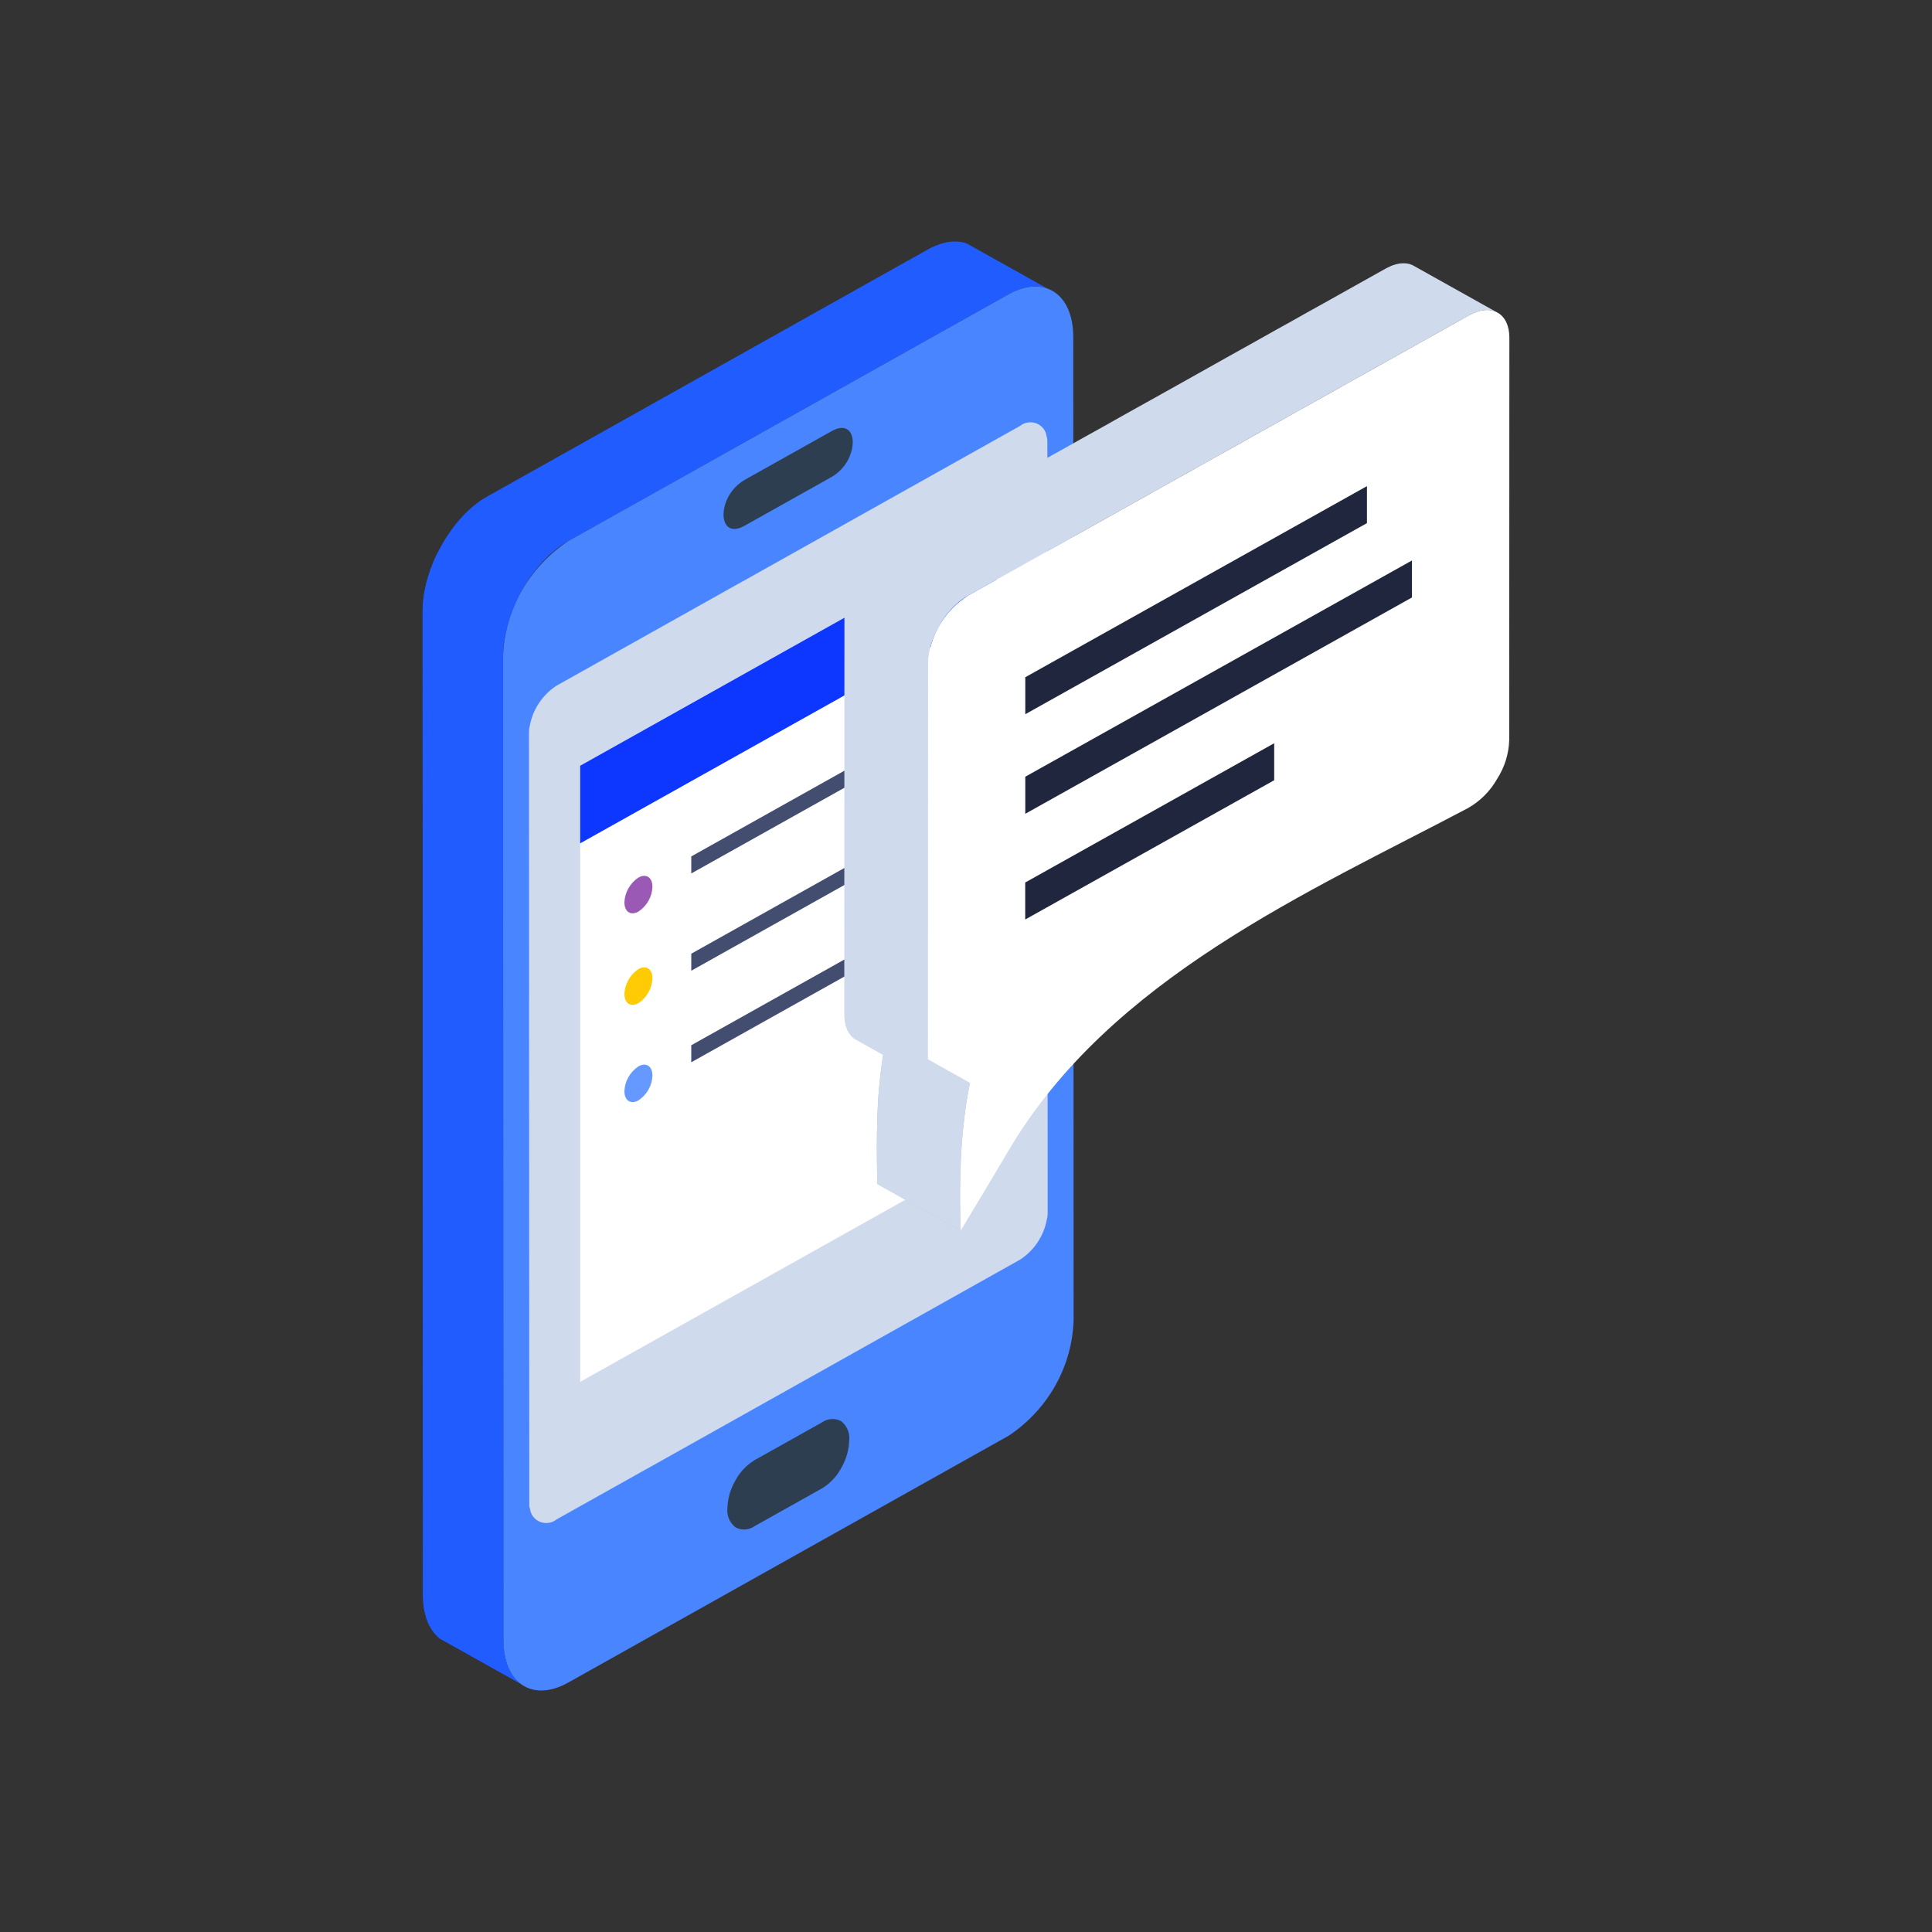 <svg width="60" height="60" viewBox="0 0 60 60" fill="none" xmlns="http://www.w3.org/2000/svg">
<rect x="0" y="0" width="60" height="60" fill="#333333" stroke="none"/>
<g clip-path="url(#clip0_1438_40119)">
<path fill-rule="evenodd" clip-rule="evenodd" d="M32.52 8.957L30.021 7.56L29.942 7.535L29.861 7.516L29.776 7.505L29.689 7.5H29.599L29.509 7.508L29.416 7.522L29.32 7.544L29.222 7.571L29.123 7.604L29.022 7.645L28.921 7.691L28.817 7.746L15.14 15.414L15.038 15.474L14.934 15.539L14.833 15.613L14.734 15.689L14.636 15.771L14.54 15.859L14.447 15.949L14.357 16.044L14.267 16.145L14.18 16.246L14.096 16.352L14.014 16.462L13.935 16.576L13.859 16.691L13.786 16.808L13.716 16.931L13.648 17.054L13.586 17.177L13.524 17.305L13.468 17.43L13.418 17.559L13.367 17.69L13.325 17.821L13.283 17.952L13.246 18.083L13.215 18.216L13.187 18.347L13.164 18.478L13.148 18.609L13.133 18.738L13.128 18.866L13.125 18.994L13.136 49.533L13.139 49.658L13.148 49.779L13.159 49.893L13.176 50.005L13.201 50.109L13.226 50.21L13.26 50.305L13.294 50.398L13.336 50.483L13.381 50.564L13.429 50.638L13.482 50.709L13.539 50.775L13.598 50.832L13.66 50.886L16.158 52.284L16.093 52.232L16.034 52.172L15.978 52.106L15.925 52.038L15.877 51.962L15.832 51.88L15.792 51.795L15.756 51.705L15.722 51.61L15.697 51.509L15.674 51.402L15.657 51.29L15.643 51.176L15.635 51.056L15.632 50.933L15.621 20.391L15.623 20.263L15.632 20.135L15.643 20.006L15.663 19.875L15.685 19.744L15.714 19.613L15.745 19.483L15.781 19.349L15.82 19.218L15.866 19.09L15.913 18.959L15.967 18.83L16.023 18.702L16.082 18.576L16.144 18.451L16.212 18.328L16.282 18.208L16.355 18.091L16.431 17.973L16.51 17.861L16.594 17.752L16.679 17.646L16.763 17.542L16.853 17.444L16.946 17.349L17.039 17.256L17.134 17.171L17.233 17.089L17.331 17.01L17.43 16.939L17.534 16.871L17.638 16.811L31.312 9.146L31.416 9.091L31.521 9.042L31.619 9.001L31.718 8.968L31.816 8.941L31.912 8.919L32.005 8.905L32.097 8.897H32.185L32.272 8.903L32.356 8.916L32.441 8.933L32.52 8.957Z" fill="#205CFF"/>
<path fill-rule="evenodd" clip-rule="evenodd" d="M17.65 52.252L31.326 44.587C31.928 44.185 32.424 43.651 32.774 43.029C33.124 42.407 33.318 41.714 33.342 41.006L33.331 10.466C33.33 9.116 32.424 8.523 31.314 9.145L17.637 16.81C17.035 17.213 16.54 17.746 16.19 18.369C15.84 18.991 15.645 19.684 15.622 20.392L15.633 50.932C15.633 52.282 16.539 52.875 17.65 52.252Z" fill="#4885FF"/>
<path fill-rule="evenodd" clip-rule="evenodd" d="M23.069 18.053L31.677 13.228C31.747 13.171 31.831 13.134 31.921 13.12C32.012 13.106 32.104 13.117 32.189 13.15C32.273 13.183 32.347 13.237 32.403 13.308C32.458 13.378 32.492 13.462 32.502 13.55C32.519 13.59 32.527 13.634 32.526 13.677V13.74L32.527 13.786L32.536 37.605L32.535 37.653V37.715C32.534 37.768 32.526 37.82 32.511 37.87C32.466 38.121 32.37 38.36 32.228 38.574C32.087 38.788 31.902 38.973 31.685 39.116L20.102 45.609L20.057 45.633L17.287 47.185C17.217 47.242 17.132 47.279 17.042 47.293C16.952 47.307 16.86 47.297 16.775 47.264C16.691 47.231 16.617 47.176 16.561 47.106C16.506 47.036 16.471 46.952 16.461 46.864C16.445 46.824 16.436 46.78 16.437 46.736V46.673L16.437 46.627L16.428 22.809L16.429 22.761V22.697C16.429 22.645 16.437 22.594 16.453 22.544C16.497 22.294 16.593 22.054 16.735 21.84C16.876 21.626 17.061 21.441 17.277 21.298L23.069 18.051V18.053Z" fill="#CFDAED"/>
<path fill-rule="evenodd" clip-rule="evenodd" d="M25.829 14.696C26.563 14.284 26.562 13.092 25.829 13.504L23.122 15.021C22.39 15.431 22.39 16.623 23.122 16.213L25.829 14.696Z" fill="#2C3E50"/>
<path fill-rule="evenodd" clip-rule="evenodd" d="M25.829 14.811C26.121 14.639 26.336 14.368 26.431 14.05C26.464 13.947 26.481 13.841 26.482 13.733C26.484 13.645 26.467 13.556 26.431 13.474C26.342 13.287 26.141 13.214 25.829 13.389L23.122 14.905C22.831 15.077 22.616 15.348 22.52 15.666C22.488 15.768 22.471 15.875 22.47 15.982C22.468 16.071 22.485 16.16 22.521 16.242C22.61 16.429 22.811 16.503 23.122 16.328L25.829 14.811ZM26.241 14.068C26.175 14.283 26.028 14.466 25.829 14.581L23.122 16.098C22.907 16.219 22.77 16.172 22.711 16.047C22.686 15.99 22.674 15.929 22.675 15.867C22.676 15.793 22.688 15.719 22.711 15.648C22.777 15.433 22.924 15.25 23.122 15.136L25.829 13.618C26.045 13.497 26.182 13.544 26.241 13.668C26.266 13.725 26.278 13.787 26.277 13.849C26.276 13.923 26.264 13.997 26.241 14.068Z" fill="#2C3E50"/>
<path fill-rule="evenodd" clip-rule="evenodd" d="M30.936 18.959L18.018 26.19V42.915L30.936 35.681V18.959Z" fill="white"/>
<path fill-rule="evenodd" clip-rule="evenodd" d="M30.936 18.959L18.018 26.19V23.781L30.936 16.546V18.959Z" fill="#0D36FF"/>
<path fill-rule="evenodd" clip-rule="evenodd" d="M19.827 27.253C19.697 27.34 19.59 27.455 19.515 27.589C19.439 27.724 19.397 27.873 19.392 28.026C19.392 28.317 19.588 28.444 19.827 28.311C19.957 28.224 20.064 28.109 20.14 27.975C20.215 27.841 20.257 27.691 20.262 27.539C20.262 27.248 20.067 27.119 19.827 27.253Z" fill="#9B59B6"/>
<path fill-rule="evenodd" clip-rule="evenodd" d="M19.827 30.096C19.697 30.183 19.59 30.298 19.515 30.432C19.439 30.567 19.397 30.716 19.392 30.869C19.392 31.16 19.588 31.288 19.827 31.154C19.957 31.067 20.064 30.952 20.139 30.818C20.215 30.684 20.257 30.535 20.262 30.382C20.262 30.09 20.067 29.961 19.827 30.096Z" fill="#FFCB05"/>
<path fill-rule="evenodd" clip-rule="evenodd" d="M19.827 33.117C19.697 33.204 19.59 33.319 19.515 33.453C19.439 33.587 19.397 33.736 19.392 33.889C19.392 34.18 19.588 34.308 19.827 34.174C19.957 34.087 20.064 33.972 20.14 33.838C20.215 33.704 20.257 33.554 20.262 33.402C20.262 33.111 20.067 32.982 19.827 33.117Z" fill="#6699FF"/>
<path fill-rule="evenodd" clip-rule="evenodd" d="M21.468 32.99L28.218 29.211V28.682L21.468 32.461V32.99Z" fill="#434D6F"/>
<path fill-rule="evenodd" clip-rule="evenodd" d="M21.468 30.147L28.769 26.059V25.53L21.468 29.618V30.147Z" fill="#434D6F"/>
<path fill-rule="evenodd" clip-rule="evenodd" d="M21.468 27.126L27.216 23.909V23.379L21.468 26.597V27.126Z" fill="#434D6F"/>
<path fill-rule="evenodd" clip-rule="evenodd" d="M25.529 44.173C25.615 44.112 25.717 44.076 25.823 44.07C25.929 44.064 26.034 44.088 26.126 44.138C26.214 44.209 26.282 44.3 26.325 44.402C26.368 44.504 26.384 44.615 26.373 44.725C26.365 45.028 26.28 45.324 26.127 45.587C25.99 45.847 25.784 46.066 25.53 46.222L25.529 46.222L23.434 47.396C23.348 47.457 23.247 47.493 23.141 47.499C23.035 47.505 22.929 47.481 22.837 47.43C22.75 47.359 22.681 47.269 22.638 47.167C22.595 47.065 22.579 46.954 22.59 46.844C22.598 46.542 22.683 46.245 22.836 45.981C22.973 45.722 23.179 45.503 23.433 45.347L23.434 45.346L25.529 44.173Z" fill="#2C3E50"/>
<path fill-rule="evenodd" clip-rule="evenodd" d="M13.601 17.146L13.586 17.177L13.524 17.305L13.468 17.43L13.418 17.561L13.367 17.689L13.325 17.82L13.283 17.951L13.246 18.082L13.215 18.216L13.187 18.347L13.164 18.478L13.148 18.609L13.136 18.737L13.128 18.866L13.125 18.994L13.136 49.533L13.139 49.658L13.148 49.778L13.159 49.893L13.176 50.005L13.201 50.109L13.226 50.21L13.26 50.305L13.294 50.398L13.336 50.482L13.381 50.564L13.429 50.638L13.482 50.709L13.539 50.774L13.598 50.832L13.66 50.886L16.158 52.283L16.093 52.232L16.034 52.172L15.978 52.106L15.925 52.038L15.877 51.962L15.832 51.88L15.792 51.795L15.756 51.705L15.722 51.607L15.697 51.508L15.674 51.402L15.657 51.29L15.643 51.176L15.635 51.056L15.632 50.933L15.621 20.391L15.623 20.263L15.632 20.135L15.643 20.006L15.663 19.875L15.685 19.744L15.714 19.613L15.745 19.482L15.781 19.349L15.82 19.218L15.866 19.089L15.913 18.959L15.967 18.83L16.023 18.702L16.082 18.576L16.096 18.546L13.601 17.146Z" fill="#205CFF"/>
<path fill-rule="evenodd" clip-rule="evenodd" d="M30.774 35.199C30.855 34.17 31.036 33.15 31.314 32.154L30.628 32.538C30.136 32.813 29.735 32.588 29.735 32.038L29.74 20.71C29.757 20.409 29.847 20.117 30.002 19.856C30.158 19.595 30.374 19.373 30.634 19.209C35.443 16.518 40.252 13.828 45.06 11.137C45.553 10.862 45.955 11.088 45.954 11.639C45.953 14.296 45.951 20.298 45.95 22.956C45.941 23.261 45.849 23.559 45.682 23.819C45.532 24.086 45.31 24.31 45.04 24.465C40.59 26.866 33.117 30.503 30.774 35.199Z" fill="#E6EAEB"/>
<path fill-rule="evenodd" clip-rule="evenodd" d="M30.125 33.629L28.814 32.895L28.82 20.593L28.822 20.522L28.825 20.448L28.834 20.372L28.845 20.298L28.859 20.222L28.876 20.146L28.895 20.069L28.918 19.995L28.943 19.919L28.971 19.843L29.002 19.766L29.033 19.693L29.07 19.616L29.107 19.543L29.146 19.472L29.188 19.398L29.23 19.327L29.275 19.259L29.323 19.191L29.371 19.122L29.424 19.059L29.475 18.997L29.529 18.934L29.585 18.874L29.641 18.819L29.7 18.765L29.759 18.713L29.818 18.661L29.88 18.615L29.942 18.571L30.007 18.53L30.072 18.492L30.558 18.222L31.042 17.949L31.529 17.679L32.016 17.406L32.5 17.133L32.986 16.86L33.473 16.59L33.96 16.317L34.447 16.044L34.931 15.774L35.417 15.501L35.904 15.231L36.391 14.958L36.875 14.685L37.362 14.415L37.849 14.142L38.333 13.869L38.819 13.599L39.306 13.326L39.793 13.053L40.279 12.783L40.764 12.51L41.25 12.237L41.737 11.967L42.224 11.694L42.708 11.421L43.194 11.151L43.681 10.878L44.165 10.608L44.652 10.335L45.139 10.062L45.625 9.792L45.69 9.757L45.752 9.727L45.814 9.702L45.876 9.68L45.938 9.661L45.997 9.648L46.053 9.637L46.112 9.629H46.166H46.219L46.273 9.634L46.323 9.639L46.371 9.653L46.419 9.667L46.464 9.686L43.873 8.237L43.828 8.218L43.78 8.201L43.732 8.19L43.681 8.182L43.628 8.177H43.574L43.521 8.179L43.462 8.185L43.406 8.196L43.346 8.21L43.285 8.229L43.223 8.25L43.161 8.278L43.099 8.308L43.034 8.34L42.547 8.613L42.063 8.884L41.577 9.156L41.09 9.429L40.603 9.699L40.119 9.972L39.632 10.242L39.146 10.515L38.659 10.788L38.172 11.059L37.688 11.331L37.201 11.604L36.715 11.877L36.231 12.147L35.744 12.42L35.257 12.69L34.77 12.963L34.286 13.236L33.8 13.506L33.313 13.779L32.826 14.052L32.339 14.322L31.855 14.595L31.369 14.865L30.882 15.138L30.398 15.411L29.911 15.681L29.424 15.954L28.938 16.227L28.454 16.5L27.967 16.77L27.48 17.043L27.416 17.081L27.354 17.119L27.292 17.166L27.227 17.212L27.168 17.261L27.109 17.313L27.05 17.368L26.994 17.425L26.94 17.485L26.884 17.545L26.833 17.608L26.782 17.673L26.732 17.739L26.684 17.807L26.639 17.878L26.597 17.949L26.555 18.02L26.515 18.093L26.479 18.167L26.445 18.241L26.411 18.317L26.38 18.391L26.352 18.467L26.327 18.544L26.304 18.62L26.284 18.697L26.267 18.773L26.253 18.847L26.242 18.923L26.237 18.997L26.231 19.07L26.228 19.144L26.225 31.509V31.58L26.231 31.648L26.239 31.713L26.251 31.776L26.262 31.836L26.279 31.893L26.301 31.948L26.321 32L26.349 32.046L26.375 32.093L26.405 32.134L26.439 32.172L26.473 32.207L26.509 32.24L26.549 32.267L27.43 32.761L27.421 32.797L27.399 32.95L27.379 33.1L27.359 33.247L27.342 33.394L27.326 33.542L27.311 33.686L27.297 33.831L27.286 33.973L27.275 34.115L27.266 34.257L27.261 34.398L27.255 34.538L27.25 34.68L27.244 34.819L27.241 34.958L27.238 35.094L27.235 35.234V35.373L27.233 35.512V35.648V35.788L27.235 35.927V36.066L27.238 36.205V36.344L27.241 36.486V36.628L27.244 36.767L29.835 38.219L29.832 38.077V37.935L29.83 37.796L29.827 37.657V37.518L29.824 37.379V37.239V37.1V36.961V36.822L29.827 36.685L29.83 36.546L29.832 36.407L29.835 36.268L29.838 36.129L29.844 35.989L29.849 35.848L29.858 35.708L29.866 35.566L29.878 35.425L29.889 35.28L29.903 35.138L29.917 34.991L29.934 34.846L29.951 34.699L29.968 34.549L29.99 34.398L30.012 34.248L30.038 34.096L30.063 33.94L30.094 33.785L30.125 33.629Z" fill="#CFDAED"/>
<path fill-rule="evenodd" clip-rule="evenodd" d="M30.125 33.629L29.233 33.768L26.988 32.513L27.43 32.761L27.421 32.797L27.399 32.949L27.379 33.099L27.359 33.247L27.342 33.394L27.325 33.541L27.311 33.686L27.297 33.831L27.286 33.973L27.275 34.114L27.266 34.256L27.261 34.398L27.255 34.538L27.25 34.679L27.244 34.819L27.241 34.958L27.238 35.094L27.235 35.233V35.373L27.233 35.512V35.648V35.787L27.235 35.926V36.066L27.238 36.205V36.344L27.241 36.486V36.628L27.244 36.767L29.835 38.219L29.832 38.077V37.935L29.83 37.796L29.827 37.657V37.517L29.824 37.378V37.239V37.1V36.961V36.822L29.827 36.685L29.83 36.546L29.832 36.407L29.835 36.268L29.838 36.129L29.844 35.989L29.849 35.847L29.858 35.708L29.866 35.566L29.877 35.424L29.889 35.28L29.903 35.138L29.917 34.99L29.934 34.846L29.951 34.699L29.967 34.548L29.99 34.398L30.012 34.248L30.038 34.095L30.063 33.94L30.094 33.784L30.125 33.629Z" fill="#BCCBCF"/>
<path fill-rule="evenodd" clip-rule="evenodd" d="M46.87 22.979C46.871 19.933 46.874 13.54 46.875 10.493C46.875 9.721 46.313 9.406 45.624 9.791C40.44 12.692 35.256 15.593 30.071 18.493C29.707 18.724 29.405 19.034 29.187 19.399C28.97 19.764 28.844 20.173 28.82 20.594L28.815 32.96C28.815 33.731 29.375 34.047 30.065 33.661L30.125 33.628C29.854 35.143 29.756 36.683 29.834 38.219C30.337 37.386 30.836 36.555 31.331 35.717C34.485 30.375 40.681 27.69 45.584 25.099C45.965 24.884 46.279 24.571 46.491 24.195C46.727 23.831 46.859 23.41 46.87 22.979Z" fill="white"/>
<path fill-rule="evenodd" clip-rule="evenodd" d="M31.839 27.407L39.571 23.082V24.231L31.839 28.556V27.407Z" fill="#1F263D"/>
<path fill-rule="evenodd" clip-rule="evenodd" d="M31.841 24.122L43.85 17.406V18.555L31.841 25.273V24.122Z" fill="#1F263D"/>
<path fill-rule="evenodd" clip-rule="evenodd" d="M31.841 21.032L42.452 15.097V16.246L31.841 22.181V21.032Z" fill="#1F263D"/>
<path fill-rule="evenodd" clip-rule="evenodd" d="M29.236 19.319L26.645 17.87L26.639 17.878L26.597 17.949L26.555 18.02L26.515 18.093L26.479 18.167L26.445 18.241L26.411 18.314L26.38 18.391L26.352 18.467L26.327 18.544L26.304 18.62L26.284 18.697L26.267 18.773L26.253 18.847L26.242 18.923L26.237 18.997L26.231 19.07L26.228 19.144L26.225 31.509V31.579L26.231 31.648L26.239 31.713L26.251 31.776L26.262 31.836L26.279 31.893L26.301 31.948L26.321 32L26.349 32.046L26.375 32.093L26.405 32.133L26.439 32.172L26.473 32.207L26.509 32.24L26.549 32.267L27.43 32.761L27.421 32.797L27.399 32.949L27.379 33.099L27.359 33.247L27.34 33.394L27.326 33.542L27.311 33.686L27.297 33.831L27.286 33.973L27.275 34.115L27.266 34.257L27.261 34.398L27.255 34.538L27.25 34.679L27.244 34.819L27.241 34.958L27.238 35.094L27.235 35.233V35.373L27.233 35.512V35.648V35.787L27.235 35.927V36.066L27.238 36.205V36.344L27.241 36.486V36.628L27.244 36.767L29.835 38.219L29.832 38.077V37.935L29.83 37.796L29.827 37.657V37.517L29.824 37.378V37.239V37.1V36.961V36.822L29.827 36.685L29.83 36.546L29.832 36.407L29.835 36.268L29.838 36.129L29.844 35.989L29.849 35.847L29.858 35.708L29.866 35.566L29.878 35.425L29.889 35.28L29.903 35.138L29.917 34.991L29.934 34.846L29.951 34.699L29.968 34.548L29.99 34.398L30.012 34.248L30.038 34.096L30.063 33.94L30.094 33.784L30.125 33.629L28.814 32.895L28.82 20.593L28.822 20.522L28.825 20.448L28.834 20.372L28.845 20.298L28.859 20.222L28.876 20.145L28.895 20.069L28.918 19.995L28.943 19.919L28.971 19.843L29.002 19.766L29.033 19.692L29.07 19.616L29.107 19.542L29.146 19.471L29.188 19.398L29.23 19.327L29.236 19.319Z" fill="#CFDAED"/>
</g>
<defs>
<clipPath id="clip0_1438_40119">
<rect width="33.75" height="45" fill="white" transform="translate(13.125 7.5)"/>
</clipPath>
</defs>
</svg>
